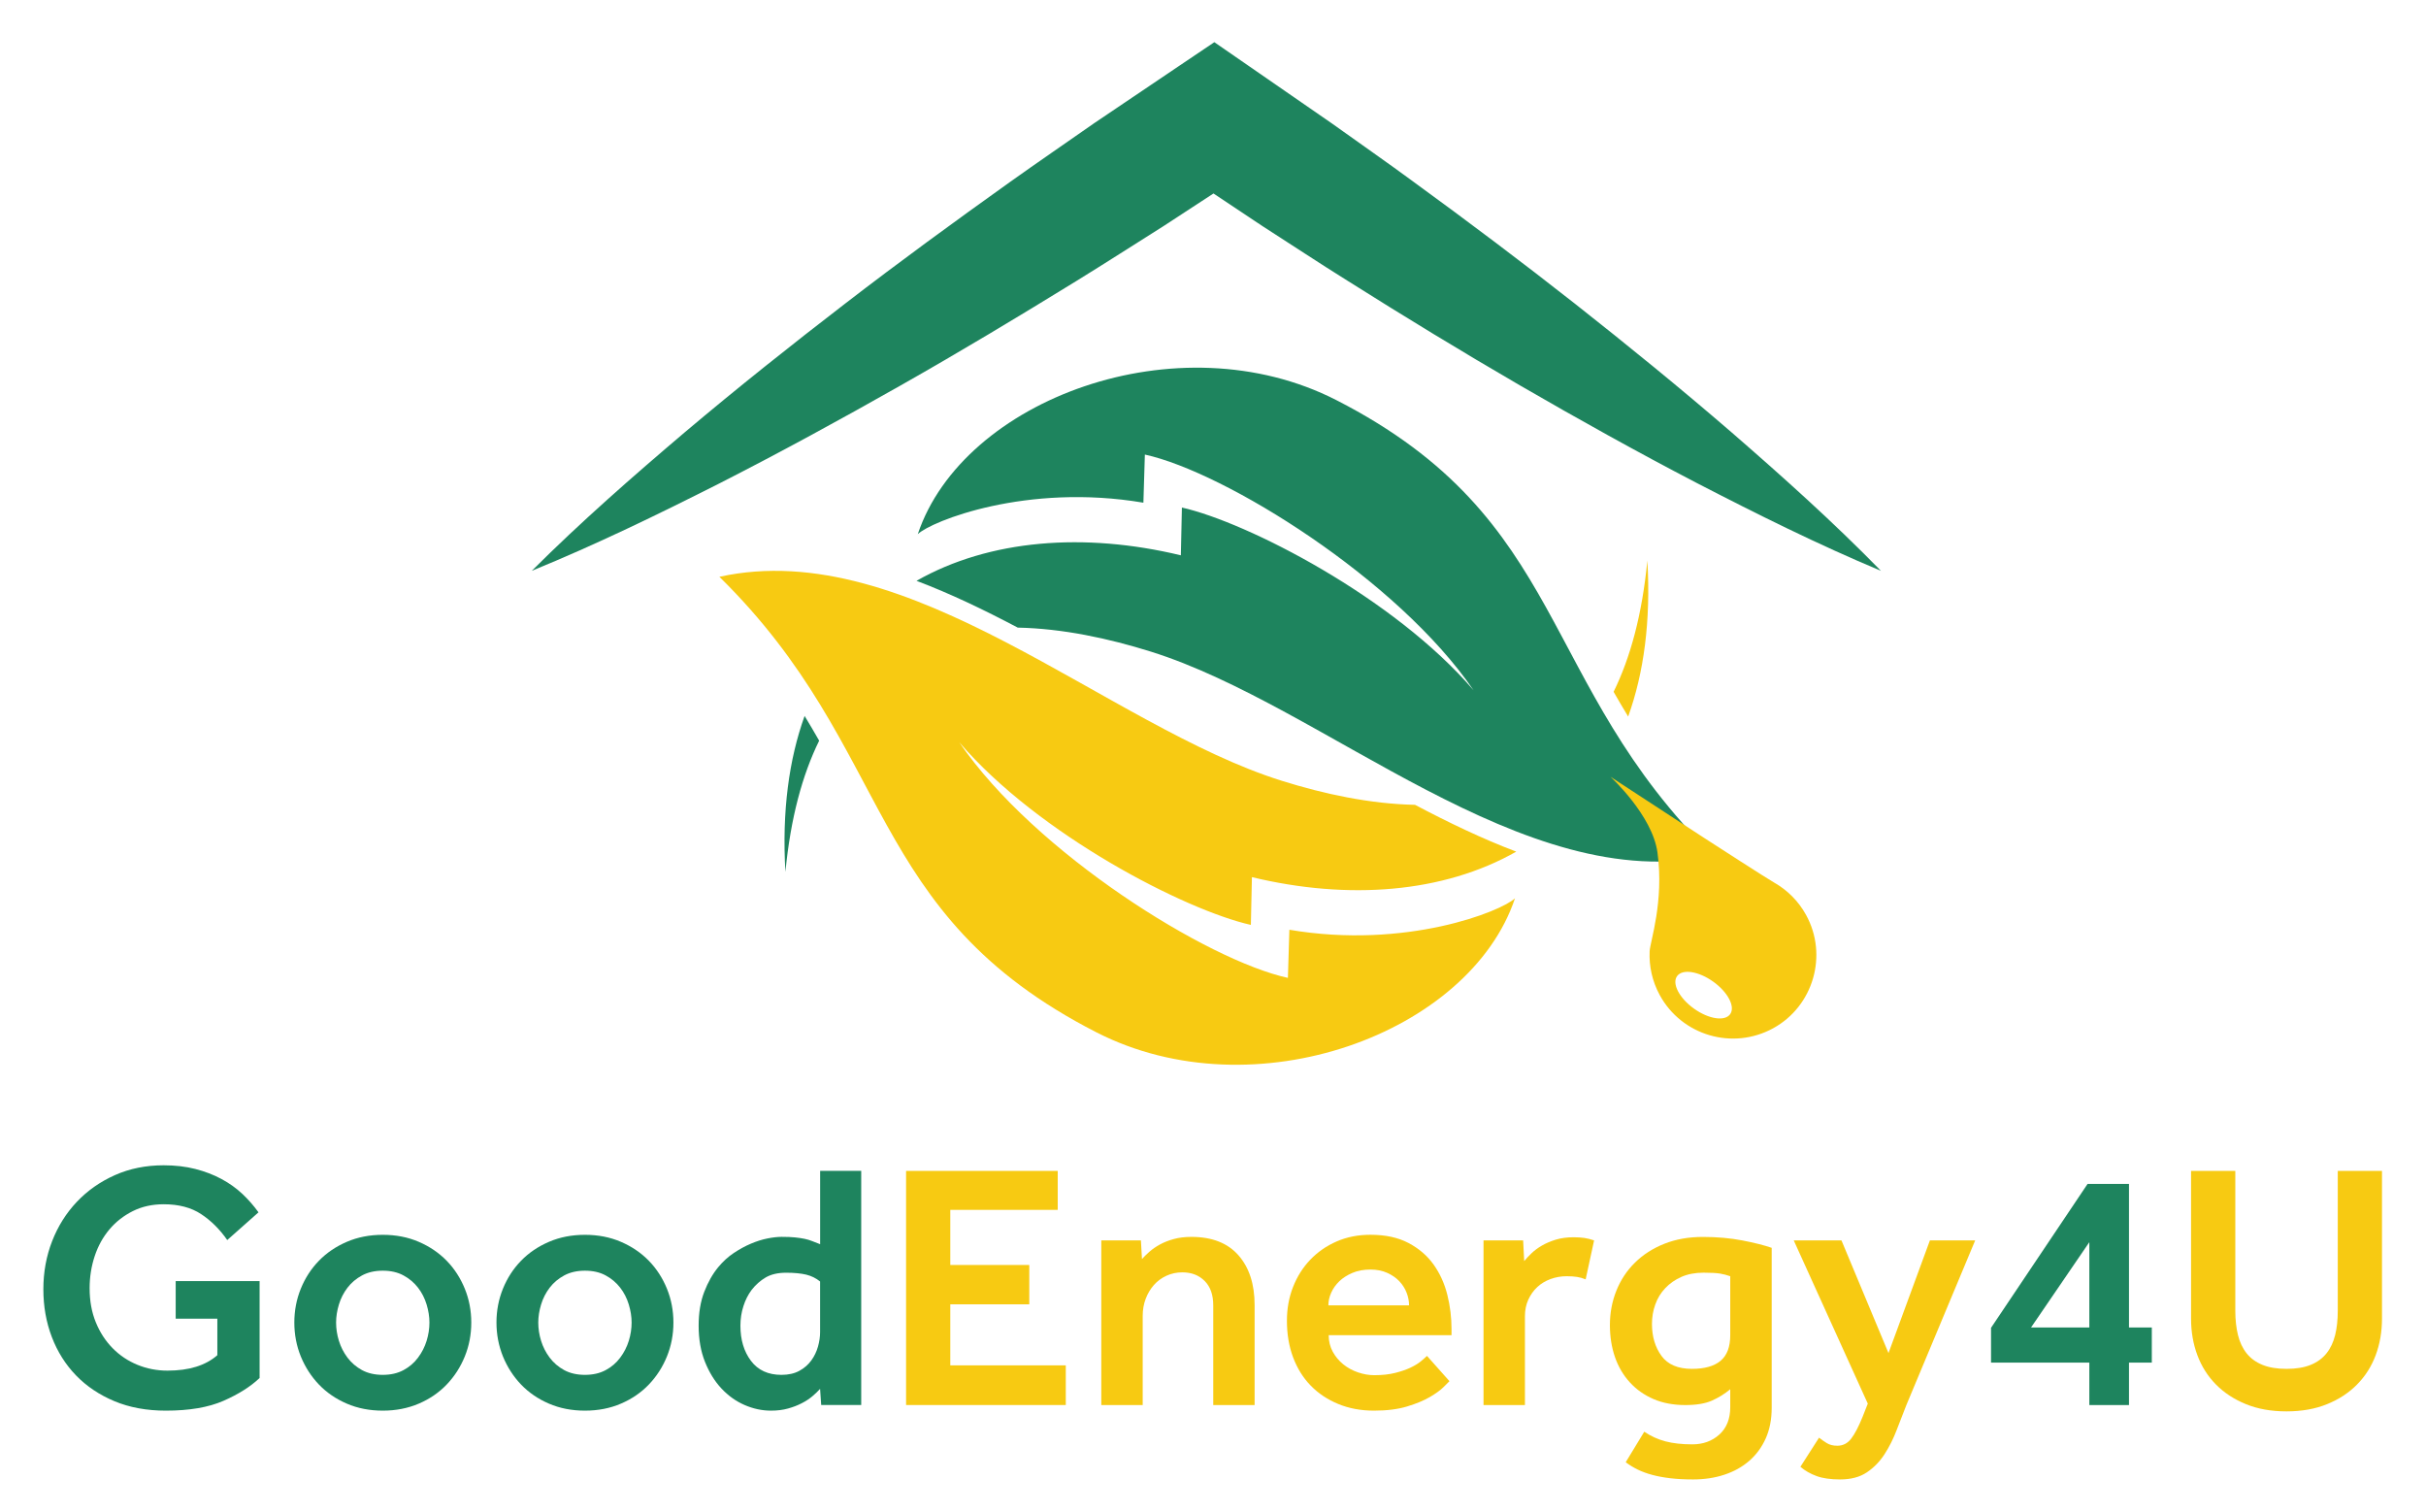 <?xml version="1.0" encoding="utf-8"?>
<!-- Generator: Adobe Illustrator 25.2.0, SVG Export Plug-In . SVG Version: 6.00 Build 0)  -->
<svg version="1.1" id="Layer_1" xmlns="http://www.w3.org/2000/svg" xmlns:xlink="http://www.w3.org/1999/xlink" x="0px" y="0px"
	 viewBox="0 0 595.28 370.88" style="enable-background:new 0 0 595.28 370.88;" xml:space="preserve">
<style type="text/css">
	.st0{fill:#1E845E;}
	.st1{fill:#F7CA12;}
	.st2{fill-rule:evenodd;clip-rule:evenodd;fill:#F7CA12;}
	.st3{fill-rule:evenodd;clip-rule:evenodd;fill:#1E845E;}
</style>
<g>
	<path class="st0" d="M43.11,314.33h20.59v23.77c-2.24,2.13-5.2,3.99-8.87,5.6c-3.68,1.61-8.38,2.41-14.13,2.41
		c-4.71,0-8.91-0.77-12.62-2.32c-3.7-1.55-6.85-3.66-9.43-6.33s-4.56-5.81-5.94-9.43c-1.38-3.62-2.07-7.52-2.07-11.71
		s0.72-8.12,2.15-11.8c1.43-3.67,3.46-6.89,6.07-9.65c2.61-2.76,5.73-4.94,9.34-6.55s7.61-2.41,11.97-2.41c2.81,0,5.4,0.3,7.75,0.9
		c2.35,0.6,4.49,1.42,6.42,2.46c1.92,1.03,3.63,2.25,5.13,3.66c1.49,1.41,2.81,2.92,3.96,4.52l-7.67,6.8
		c-1.84-2.64-3.98-4.77-6.42-6.37c-2.44-1.61-5.5-2.41-9.17-2.41c-2.81,0-5.34,0.56-7.58,1.68c-2.24,1.12-4.15,2.61-5.73,4.48
		c-1.58,1.87-2.79,4.05-3.62,6.55c-0.83,2.5-1.25,5.13-1.25,7.88c0,3.1,0.5,5.89,1.51,8.35c1,2.47,2.38,4.59,4.13,6.37
		c1.75,1.78,3.79,3.14,6.11,4.09c2.33,0.95,4.78,1.42,7.36,1.42c5.28,0,9.36-1.26,12.23-3.79v-8.96H43.11V314.33z"/>
	<path class="st0" d="M72.22,324.5c0-2.93,0.53-5.7,1.59-8.31c1.06-2.61,2.54-4.9,4.44-6.85c1.89-1.95,4.18-3.5,6.85-4.65
		c2.67-1.15,5.61-1.72,8.83-1.72c3.22,0,6.16,0.57,8.83,1.72c2.67,1.15,4.95,2.7,6.85,4.65c1.9,1.95,3.37,4.24,4.44,6.85
		c1.06,2.61,1.59,5.38,1.59,8.31s-0.53,5.7-1.59,8.31c-1.06,2.61-2.54,4.91-4.44,6.89c-1.89,1.98-4.18,3.55-6.85,4.69
		s-5.61,1.72-8.83,1.72c-3.22,0-6.16-0.57-8.83-1.72c-2.67-1.15-4.95-2.71-6.85-4.69c-1.89-1.98-3.37-4.28-4.44-6.89
		C72.75,330.19,72.22,327.42,72.22,324.5z M93.92,337.33c1.95,0,3.65-0.39,5.08-1.16c1.44-0.77,2.63-1.79,3.57-3.06
		c0.95-1.26,1.65-2.64,2.11-4.13c0.46-1.49,0.69-2.98,0.69-4.48c0-1.43-0.23-2.91-0.69-4.43c-0.46-1.52-1.16-2.9-2.11-4.13
		c-0.95-1.23-2.14-2.24-3.57-3.01c-1.44-0.78-3.13-1.16-5.08-1.16c-1.95,0-3.65,0.39-5.08,1.16c-1.44,0.78-2.63,1.78-3.57,3.01
		s-1.65,2.61-2.11,4.13c-0.46,1.52-0.69,3-0.69,4.43c0,1.49,0.23,2.99,0.69,4.48c0.46,1.49,1.16,2.87,2.11,4.13
		c0.95,1.26,2.14,2.28,3.57,3.06C90.27,336.94,91.97,337.33,93.92,337.33z"/>
	<path class="st0" d="M121.82,324.5c0-2.93,0.53-5.7,1.59-8.31c1.06-2.61,2.54-4.9,4.44-6.85c1.89-1.95,4.18-3.5,6.85-4.65
		c2.67-1.15,5.61-1.72,8.83-1.72c3.22,0,6.16,0.57,8.83,1.72c2.67,1.15,4.95,2.7,6.85,4.65c1.9,1.95,3.37,4.24,4.44,6.85
		c1.06,2.61,1.59,5.38,1.59,8.31s-0.53,5.7-1.59,8.31c-1.06,2.61-2.54,4.91-4.44,6.89c-1.89,1.98-4.18,3.55-6.85,4.69
		c-2.67,1.15-5.61,1.72-8.83,1.72c-3.22,0-6.16-0.57-8.83-1.72c-2.67-1.15-4.95-2.71-6.85-4.69c-1.89-1.98-3.37-4.28-4.44-6.89
		C122.36,330.19,121.82,327.42,121.82,324.5z M143.53,337.33c1.95,0,3.65-0.39,5.08-1.16c1.44-0.77,2.63-1.79,3.57-3.06
		c0.95-1.26,1.65-2.64,2.11-4.13c0.46-1.49,0.69-2.98,0.69-4.48c0-1.43-0.23-2.91-0.69-4.43c-0.46-1.52-1.16-2.9-2.11-4.13
		c-0.95-1.23-2.14-2.24-3.57-3.01c-1.44-0.78-3.13-1.16-5.08-1.16c-1.95,0-3.65,0.39-5.08,1.16c-1.44,0.78-2.63,1.78-3.57,3.01
		s-1.65,2.61-2.11,4.13c-0.46,1.52-0.69,3-0.69,4.43c0,1.49,0.23,2.99,0.69,4.48c0.46,1.49,1.16,2.87,2.11,4.13
		c0.95,1.26,2.14,2.28,3.57,3.06C139.88,336.94,141.58,337.33,143.53,337.33z"/>
	<path class="st0" d="M201.23,340.77c-0.52,0.57-1.15,1.18-1.89,1.81c-0.75,0.63-1.62,1.21-2.63,1.72c-1,0.52-2.13,0.95-3.36,1.29
		c-1.24,0.35-2.63,0.52-4.18,0.52c-2.18,0-4.34-0.46-6.46-1.38s-4.02-2.27-5.68-4.05c-1.67-1.78-3.01-3.96-4.05-6.55
		c-1.03-2.58-1.55-5.54-1.55-8.87c0-3.16,0.46-5.93,1.38-8.31c0.92-2.38,2.07-4.41,3.45-6.07c1.15-1.38,2.41-2.53,3.79-3.45
		c1.38-0.92,2.77-1.68,4.18-2.28c1.41-0.6,2.77-1.03,4.09-1.29c1.32-0.26,2.47-0.39,3.45-0.39c1.32,0,2.41,0.04,3.27,0.13
		c0.86,0.09,1.64,0.2,2.33,0.34c0.69,0.14,1.32,0.33,1.89,0.56c0.57,0.23,1.23,0.49,1.98,0.77v-18h10.08v57.45h-9.82L201.23,340.77z
		 M201.23,314.42c-0.98-0.8-2.11-1.36-3.4-1.68c-1.29-0.31-2.94-0.47-4.95-0.47s-3.67,0.39-5,1.16c-1.32,0.78-2.47,1.8-3.45,3.06
		c-0.86,1.15-1.54,2.48-2.02,4c-0.49,1.52-0.73,3.12-0.73,4.78c0,3.45,0.86,6.32,2.58,8.61c1.72,2.3,4.22,3.45,7.49,3.45
		c1.72,0,3.19-0.33,4.39-0.99c1.21-0.66,2.18-1.51,2.93-2.54c0.75-1.03,1.29-2.17,1.64-3.4c0.35-1.23,0.52-2.43,0.52-3.57V314.42z"
		/>
	<path class="st1" d="M222.33,287.29h37.21v9.56h-26.36v13.52h19.38v9.65h-19.38V335h28.34v9.73h-39.19V287.29z"/>
	<path class="st1" d="M270.22,304.34h9.73l0.26,4.57c0.52-0.57,1.13-1.18,1.85-1.81c0.72-0.63,1.58-1.22,2.58-1.77
		c1-0.55,2.14-0.99,3.4-1.33c1.26-0.35,2.7-0.52,4.31-0.52c5.05,0,8.9,1.51,11.54,4.52c2.64,3.01,3.96,7.08,3.96,12.19v24.55H297.7
		v-24.46c0-2.58-0.7-4.58-2.11-5.99c-1.41-1.41-3.23-2.11-5.47-2.11c-1.38,0-2.67,0.27-3.88,0.82c-1.21,0.55-2.24,1.31-3.1,2.28
		c-0.86,0.98-1.54,2.11-2.02,3.4c-0.49,1.29-0.73,2.68-0.73,4.18v21.88h-10.16V304.34z"/>
	<path class="st1" d="M355.66,338.88c-0.17,0.17-0.65,0.65-1.42,1.42c-0.77,0.77-1.89,1.59-3.36,2.45c-1.46,0.86-3.33,1.64-5.6,2.33
		c-2.27,0.69-4.98,1.03-8.14,1.03c-3.22,0-6.14-0.55-8.78-1.64c-2.64-1.09-4.9-2.6-6.76-4.52c-1.87-1.92-3.3-4.23-4.31-6.93
		c-1.01-2.7-1.51-5.68-1.51-8.96c0-2.98,0.5-5.76,1.51-8.31c1-2.55,2.41-4.78,4.22-6.67c1.81-1.89,3.96-3.39,6.46-4.48
		c2.5-1.09,5.27-1.64,8.31-1.64c3.67,0,6.79,0.67,9.34,2.02c2.55,1.35,4.61,3.12,6.16,5.3c1.55,2.18,2.67,4.65,3.36,7.41
		c0.69,2.76,1.03,5.57,1.03,8.44v1.46h-30.14c0,1.49,0.33,2.84,0.99,4.05c0.66,1.21,1.52,2.24,2.58,3.1
		c1.06,0.86,2.27,1.52,3.62,1.98c1.35,0.46,2.68,0.69,4,0.69c1.95,0,3.66-0.19,5.13-0.56s2.71-0.8,3.75-1.29
		c1.03-0.49,1.88-1,2.54-1.55c0.66-0.54,1.16-0.99,1.51-1.33L355.66,338.88z M345.75,320.28c0-1.03-0.2-2.07-0.6-3.1
		c-0.4-1.03-0.99-1.97-1.77-2.8c-0.78-0.83-1.77-1.52-2.97-2.07c-1.21-0.54-2.58-0.82-4.13-0.82c-1.67,0-3.14,0.27-4.43,0.82
		c-1.29,0.55-2.37,1.24-3.23,2.07c-0.86,0.83-1.52,1.77-1.98,2.8c-0.46,1.03-0.69,2.07-0.69,3.1H345.75z"/>
	<path class="st1" d="M364.01,304.34h9.73l0.26,5.08c0.46-0.57,1.05-1.21,1.77-1.9c0.72-0.69,1.56-1.32,2.54-1.89
		c0.97-0.57,2.11-1.06,3.4-1.46c1.29-0.4,2.77-0.6,4.44-0.6c0.97,0,1.85,0.06,2.63,0.17c0.78,0.12,1.56,0.32,2.37,0.6l-2.07,9.56
		c-0.69-0.29-1.39-0.49-2.11-0.6c-0.72-0.11-1.57-0.17-2.54-0.17c-1.38,0-2.7,0.23-3.96,0.69c-1.26,0.46-2.35,1.12-3.27,1.98
		c-0.92,0.86-1.65,1.89-2.2,3.1s-0.82,2.56-0.82,4.05v21.79h-10.16V304.34z"/>
	<path class="st1" d="M403.46,351.28c1.61,1.09,3.34,1.88,5.21,2.37c1.87,0.49,4.06,0.73,6.59,0.73c2.64,0,4.85-0.81,6.63-2.41
		c1.78-1.61,2.67-3.85,2.67-6.72v-4.39c-1.38,1.15-2.89,2.08-4.52,2.8c-1.64,0.72-3.8,1.08-6.5,1.08c-2.93,0-5.53-0.49-7.79-1.46
		c-2.27-0.98-4.21-2.34-5.81-4.09c-1.61-1.75-2.83-3.82-3.66-6.2c-0.83-2.38-1.25-5.01-1.25-7.88c0-2.98,0.53-5.8,1.59-8.44
		c1.06-2.64,2.58-4.94,4.57-6.89c1.98-1.95,4.38-3.49,7.19-4.61c2.81-1.12,5.97-1.68,9.47-1.68c3.5,0,6.73,0.29,9.69,0.86
		c2.96,0.57,5.35,1.18,7.19,1.81v39.27c0,2.81-0.49,5.31-1.46,7.49c-0.98,2.18-2.33,4.02-4.05,5.51c-1.72,1.49-3.76,2.63-6.11,3.4
		c-2.35,0.78-4.91,1.16-7.67,1.16c-2.12,0-4-0.1-5.64-0.3c-1.64-0.2-3.1-0.47-4.39-0.82c-1.29-0.34-2.47-0.78-3.53-1.29
		c-1.06-0.52-2.05-1.12-2.97-1.81L403.46,351.28z M424.56,313.13c-0.8-0.29-1.64-0.5-2.5-0.65c-0.86-0.14-2.21-0.22-4.05-0.22
		c-2.07,0-3.88,0.35-5.43,1.03c-1.55,0.69-2.87,1.61-3.96,2.76c-1.09,1.15-1.91,2.48-2.45,4c-0.55,1.52-0.82,3.12-0.82,4.78
		c0,3.1,0.78,5.71,2.33,7.84c1.55,2.13,4.05,3.19,7.49,3.19c3.1,0,5.44-0.66,7.02-1.98c1.58-1.32,2.37-3.42,2.37-6.29V313.13z"/>
	<path class="st1" d="M446.35,352.74c0.57,0.46,1.21,0.9,1.89,1.33c0.69,0.43,1.55,0.65,2.58,0.65c1.38,0,2.51-0.57,3.4-1.72
		c0.89-1.15,1.82-2.93,2.8-5.34l1.29-3.27l-18.17-40.05h11.71l11.54,27.65l10.16-27.65h11.11l-16.88,40.39
		c-0.8,2.01-1.61,4.08-2.41,6.2c-0.81,2.12-1.8,4.09-2.97,5.9c-1.18,1.81-2.63,3.29-4.35,4.44c-1.72,1.15-3.9,1.72-6.55,1.72
		c-2.3,0-4.21-0.27-5.73-0.82c-1.52-0.55-2.86-1.31-4-2.28L446.35,352.74z"/>
	<path class="st0" d="M488.55,325.79l23.69-35.31h10.16v35.23h5.6v8.61h-5.6v10.42h-9.73v-10.42h-24.12V325.79z M512.67,325.7
		v-20.93l-14.3,20.93H512.67z"/>
	<path class="st1" d="M537.64,287.29h10.85v34.36c0,2.18,0.22,4.15,0.65,5.9c0.43,1.75,1.13,3.25,2.11,4.48
		c0.98,1.24,2.27,2.18,3.88,2.84c1.61,0.66,3.59,0.99,5.94,0.99c2.35,0,4.33-0.33,5.94-0.99c1.61-0.66,2.9-1.61,3.87-2.84
		c0.98-1.23,1.68-2.73,2.11-4.48c0.43-1.75,0.64-3.72,0.64-5.9v-34.36h10.85v36.26c0,3.22-0.52,6.2-1.55,8.96
		c-1.03,2.76-2.55,5.15-4.57,7.19c-2.01,2.04-4.46,3.65-7.36,4.82c-2.9,1.18-6.22,1.77-9.95,1.77c-3.73,0-7.05-0.59-9.95-1.77
		c-2.9-1.18-5.35-2.78-7.36-4.82c-2.01-2.04-3.53-4.43-4.56-7.19c-1.03-2.76-1.55-5.74-1.55-8.96V287.29z"/>
</g>
<g>
	<g>
		<g>
			<path class="st2" d="M347.21,197.47c-10.99-0.22-22.29-2.64-32.66-5.89c-42.88-13.43-91.32-60.34-138.03-50.06
				c43.42,42.68,35.21,82.45,92.5,111.76c38.83,19.87,91.65,0.21,102.72-32.88c-3.31,3.18-26.7,12.59-55.36,7.72l-0.36,11.81
				c-19.71-4.31-62.08-30.62-80.66-57.84c19.52,22.79,55.57,41.24,71.57,44.84l0.26-11.72c23.64,5.69,46.97,3.92,64.86-6.26
				C363.69,205.79,355.42,201.8,347.21,197.47 M404.22,137.54c-1.28,13.28-4.18,23.85-8.28,32.2c1.15,2.02,2.34,4.04,3.57,6.07
				C403.34,165.17,405.1,152.45,404.22,137.54z"/>
		</g>
		<g>
			<path class="st3" d="M249.73,153.99c10.99,0.22,22.29,2.64,32.66,5.89c42.88,13.43,91.32,60.34,138.03,50.06
				c-43.42-42.68-35.21-82.45-92.5-111.76c-38.83-19.87-91.65-0.21-102.72,32.88c3.31-3.18,26.7-12.59,55.36-7.72l0.36-11.81
				c19.71,4.31,62.08,30.62,80.66,57.84c-19.52-22.79-55.57-41.24-71.57-44.84l-0.26,11.72c-23.63-5.69-46.97-3.92-64.86,6.26
				C233.25,145.67,241.53,149.66,249.73,153.99 M192.72,213.92c1.28-13.28,4.18-23.85,8.28-32.19c-1.15-2.02-2.34-4.04-3.57-6.07
				C193.61,186.29,191.84,199.01,192.72,213.92z"/>
		</g>
	</g>
	<g>
		<path class="st0" d="M424.86,106.06c-12.56-10.84-25.4-21.29-38.38-31.52C373.5,64.33,360.3,54.41,346.97,44.7
			c-6.64-4.89-13.42-9.59-20.12-14.39l-20.34-14.06l-8.54-5.9l-8.63,5.81L268.52,30.2c-6.86,4.8-13.77,9.52-20.59,14.38
			c-13.63,9.73-27.17,19.6-40.46,29.84c-13.3,10.23-26.45,20.69-39.33,31.55c-12.85,10.91-25.56,22.02-37.65,34.08
			c15.81-6.45,30.99-13.84,46.03-21.44c15.01-7.65,29.76-15.7,44.35-23.97c14.6-8.26,28.96-16.9,43.22-25.68
			c7.13-4.39,14.16-8.92,21.25-13.38l12.42-8.11l12.01,8c6.94,4.45,13.81,9.01,20.81,13.37c13.95,8.8,28.04,17.39,42.33,25.69
			c14.3,8.28,28.76,16.34,43.48,24c14.75,7.62,29.64,15.04,45.15,21.53C449.8,128.04,437.4,116.95,424.86,106.06z"/>
	</g>
	<path class="st1" d="M443.17,224.5c-1.89-3.44-4.62-6.12-7.8-7.93c-1.97-1.12-15.32-9.76-17.23-10.99l-22.98-15
		c0,0,10.28,9.4,11.54,18.58c1.65,12.08-1.81,21.88-1.92,24.24c-0.17,3.6,0.61,7.3,2.45,10.7c5.41,9.98,17.92,13.66,27.88,8.18
		C444.97,246.86,448.59,234.36,443.17,224.5z M424.54,248.83c-1.31,1.83-5.28,1.22-8.88-1.36c-3.6-2.57-5.46-6.14-4.15-7.97
		c1.31-1.83,5.28-1.22,8.88,1.36C423.99,243.44,425.85,247.01,424.54,248.83z"/>
</g>
</svg>
